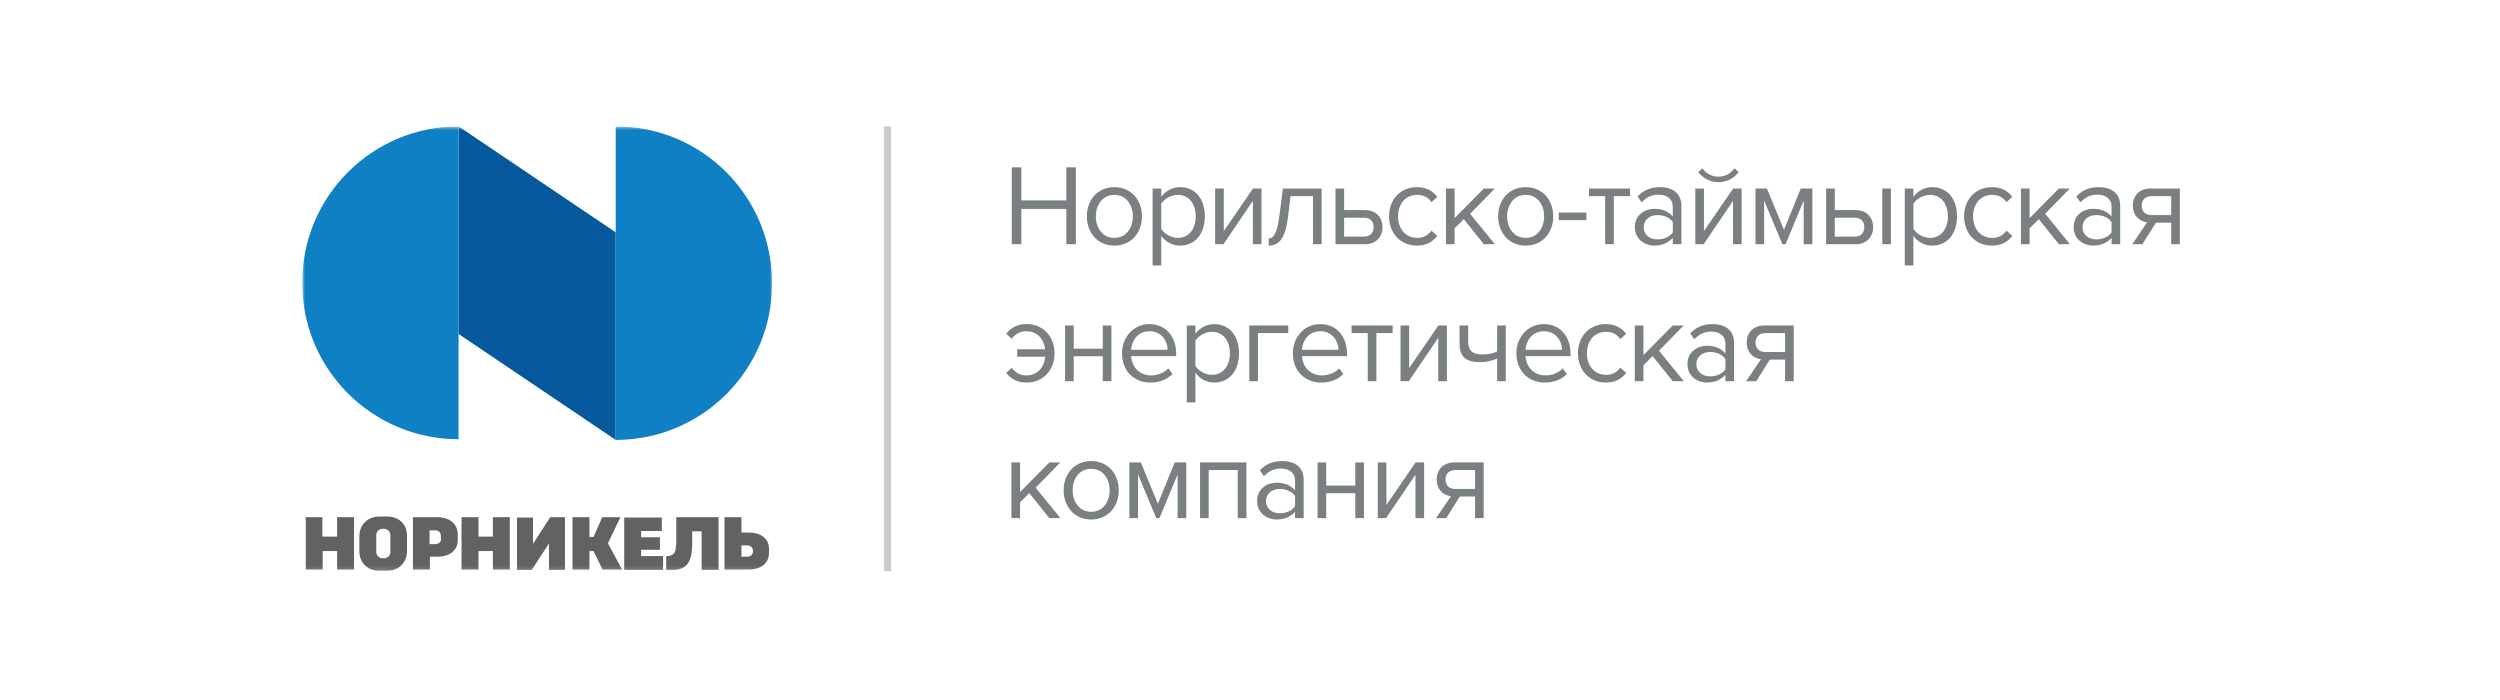 <?xml version="1.0" encoding="UTF-8"?> <svg xmlns="http://www.w3.org/2000/svg" width="586" height="164" viewBox="0 0 586 164" fill="none"><g clip-path="url(#clip0_3457_2)"><mask id="mask0_3457_2" style="mask-type:luminance" maskUnits="userSpaceOnUse" x="70" y="29" width="111" height="105"><path d="M180.985 29.625H70.829V133.868H180.985V29.625Z" fill="white"></path></mask><g mask="url(#mask0_3457_2)"><path d="M107.492 78.283L144.323 103.119V54.461L107.492 29.625V78.283Z" fill="#06599D"></path><path d="M70.829 66.287C70.829 86.562 87.217 102.95 107.491 102.95V29.625C87.217 29.625 70.829 46.013 70.829 66.287ZM144.323 29.625V103.119C164.597 103.119 180.983 86.729 180.983 66.455C180.985 46.013 164.597 29.625 144.323 29.625Z" fill="#0F80C3"></path><path d="M78.942 125.787H75.561V121.231H71.668V133.5H75.637V129.168H79.016V133.5H82.985V121.231H79.016V125.786H78.942V125.787ZM115.53 125.787H112.151V121.231H108.184V133.5H112.151V129.168H115.53V133.5H119.497V121.231H115.53V125.787ZM175.702 124.831H173.793V121.231H169.823V133.5H175.63C178.201 133.5 180.257 132.104 180.257 129.607V128.724C180.333 126.227 178.201 124.831 175.702 124.831ZM175.261 130.489H173.793V127.843H175.114C176.216 127.843 176.508 128.653 176.508 129.168C176.508 130.27 175.557 130.489 175.261 130.489ZM150.28 128.872H154.688V125.934H150.28V124.464H155.129V121.305H146.315V133.576H155.426V130.344H150.28V128.872ZM145.434 121.231H141.172L139.116 125.858H138.161V121.231H134.192V133.5H138.161V129.168H139.116L141.246 133.5H145.801L142.496 127.33L145.434 121.231ZM90.772 121.082H88.861C86.291 121.082 84.233 122.919 84.233 125.713V129.166C84.233 132.03 86.291 133.794 88.861 133.794H90.772C93.343 133.794 95.4 131.956 95.4 129.166V125.713C95.474 122.701 93.343 121.082 90.772 121.082ZM91.507 129.388C91.507 130.194 90.844 130.854 90.037 130.854H89.669C88.859 130.854 88.199 130.192 88.199 129.388V125.417C88.199 124.61 88.859 123.949 89.669 123.949H90.037C90.846 123.949 91.507 124.611 91.507 125.417V129.388ZM158.437 127.769C158.437 129.607 157.923 129.9 157.261 130.194C156.967 130.342 156.161 130.342 156.161 130.342V133.574H157.704C161.01 133.574 162.257 131.663 162.257 127.33C162.257 126.375 162.257 125.419 162.257 124.539H164.462V133.576H168.429V121.231H158.513V127.769H158.437ZM102.598 121.231H96.795V133.5H100.764V130.489H102.673C105.243 130.489 107.302 129.094 107.302 126.593V125.199C107.228 122.628 105.172 121.231 102.598 121.231ZM103.406 126.227C103.406 126.669 103.188 127.549 102.011 127.549H100.688V124.316H102.158C102.524 124.316 103.332 124.611 103.332 125.566V126.227H103.406ZM124.934 127.477V121.303H121.187V133.574H124.64L128.68 127.403V133.574H132.427V121.231H128.975L124.934 127.477Z" fill="#626261"></path></g><path d="M208.018 29.625V133.868" stroke="#CBCBCB" stroke-width="1.69"></path><path d="M252.188 57.248V39.218H249.945V46.976H239.402V39.218H237.159V57.248H239.402V48.976H249.945V57.248H252.188ZM261.215 57.573C265.189 57.573 267.676 54.491 267.676 50.706C267.676 46.922 265.189 43.867 261.215 43.867C257.242 43.867 254.755 46.922 254.755 50.706C254.755 54.491 257.242 57.573 261.215 57.573ZM261.215 55.761C258.431 55.761 256.863 53.383 256.863 50.706C256.863 48.057 258.431 45.678 261.215 45.678C264 45.678 265.541 48.057 265.541 50.706C265.541 53.383 264 55.761 261.215 55.761ZM276.603 57.573C280.037 57.573 282.415 54.923 282.415 50.706C282.415 46.462 280.037 43.867 276.603 43.867C274.765 43.867 273.143 44.813 272.197 46.138V44.192H270.17V62.222H272.197V55.275C273.251 56.735 274.819 57.573 276.603 57.573ZM276.09 55.761C274.495 55.761 272.9 54.788 272.197 53.653V47.76C272.9 46.625 274.495 45.678 276.09 45.678C278.712 45.678 280.28 47.814 280.28 50.706C280.28 53.599 278.712 55.761 276.09 55.761ZM286.774 57.248L293.668 47.084V57.248H295.695V44.192H293.695L286.855 54.167V44.192H284.828V57.248H286.774ZM297.391 57.573C299.905 57.573 301.311 55.734 301.906 50.869L302.5 45.976H307.772V57.248H309.799V44.192H300.716L299.878 50.625C299.365 54.491 298.608 55.897 297.391 55.897V57.573ZM313.038 44.192V57.248H319.958C322.634 57.248 324.067 55.41 324.067 53.248C324.067 51.112 322.661 49.247 319.958 49.247H315.065V44.192H313.038ZM319.742 51.031C321.229 51.031 321.986 51.977 321.986 53.248C321.986 54.545 321.202 55.464 319.742 55.464H315.065V51.031H319.742ZM332.107 57.573C334.486 57.573 335.892 56.599 336.892 55.302L335.541 54.059C334.676 55.221 333.567 55.761 332.216 55.761C329.431 55.761 327.701 53.599 327.701 50.706C327.701 47.814 329.431 45.678 332.216 45.678C333.567 45.678 334.676 46.192 335.541 47.382L336.892 46.138C335.892 44.84 334.486 43.867 332.107 43.867C328.215 43.867 325.593 46.841 325.593 50.706C325.593 54.599 328.215 57.573 332.107 57.573ZM350.412 57.248L344.6 50.112L350.385 44.192H347.817L340.95 51.139V44.192H338.923V57.248H340.95V53.518L343.113 51.382L347.817 57.248H350.412ZM357.623 57.573C361.596 57.573 364.083 54.491 364.083 50.706C364.083 46.922 361.596 43.867 357.623 43.867C353.649 43.867 351.162 46.922 351.162 50.706C351.162 54.491 353.649 57.573 357.623 57.573ZM357.623 55.761C354.838 55.761 353.27 53.383 353.27 50.706C353.27 48.057 354.838 45.678 357.623 45.678C360.407 45.678 361.948 48.057 361.948 50.706C361.948 53.383 360.407 55.761 357.623 55.761ZM371.848 51.599V49.814H365.361V51.599H371.848ZM378.277 57.248V45.976H382.088V44.192H372.465V45.976H376.249V57.248H378.277ZM394.126 57.248V48.274C394.126 45.111 391.828 43.867 389.071 43.867C386.936 43.867 385.26 44.57 383.854 46.03L384.8 47.436C385.962 46.192 387.233 45.624 388.801 45.624C390.693 45.624 392.099 46.625 392.099 48.382V50.733C391.045 49.517 389.558 48.949 387.774 48.949C385.557 48.949 383.205 50.328 383.205 53.248C383.205 56.086 385.557 57.573 387.774 57.573C389.531 57.573 391.018 56.951 392.099 55.761V57.248H394.126ZM388.504 56.113C386.611 56.113 385.287 54.923 385.287 53.275C385.287 51.599 386.611 50.409 388.504 50.409C389.936 50.409 391.315 50.95 392.099 52.031V54.491C391.315 55.572 389.936 56.113 388.504 56.113ZM399.327 57.248L406.22 47.084V57.248H408.247V44.192H406.247L399.408 54.167V44.192H397.38V57.248H399.327ZM407.544 40.326L406.544 39.461C405.706 40.678 404.382 41.407 402.814 41.407C401.219 41.407 399.921 40.651 399.056 39.461L398.056 40.326C399.164 41.786 400.894 42.705 402.814 42.705C404.76 42.705 406.463 41.786 407.544 40.326ZM424.811 57.248V44.192H422.108L418.161 53.869L414.161 44.192H411.484V57.248H413.512V47.003L417.783 57.248H418.54L422.784 47.003V57.248H424.811ZM428.043 44.192V57.248H434.964C437.64 57.248 439.072 55.41 439.072 53.248C439.072 51.112 437.667 49.247 434.964 49.247H430.071V44.192H428.043ZM434.747 51.031C436.234 51.031 436.991 51.977 436.991 53.248C436.991 54.545 436.207 55.464 434.747 55.464H430.071V51.031H434.747ZM443.235 57.248V44.192H441.208V57.248H443.235ZM452.911 57.573C456.344 57.573 458.723 54.923 458.723 50.706C458.723 46.462 456.344 43.867 452.911 43.867C451.073 43.867 449.451 44.813 448.505 46.138V44.192H446.478V62.222H448.505V55.275C449.559 56.735 451.127 57.573 452.911 57.573ZM452.398 55.761C450.803 55.761 449.208 54.788 448.505 53.653V47.76C449.208 46.625 450.803 45.678 452.398 45.678C455.02 45.678 456.588 47.814 456.588 50.706C456.588 53.599 455.02 55.761 452.398 55.761ZM466.894 57.573C469.273 57.573 470.678 56.599 471.678 55.302L470.327 54.059C469.462 55.221 468.353 55.761 467.002 55.761C464.217 55.761 462.487 53.599 462.487 50.706C462.487 47.814 464.217 45.678 467.002 45.678C468.353 45.678 469.462 46.192 470.327 47.382L471.678 46.138C470.678 44.84 469.273 43.867 466.894 43.867C463.001 43.867 460.379 46.841 460.379 50.706C460.379 54.599 463.001 57.573 466.894 57.573ZM485.198 57.248L479.386 50.112L485.171 44.192H482.603L475.737 51.139V44.192H473.709V57.248H475.737V53.518L477.899 51.382L482.603 57.248H485.198ZM496.976 57.248V48.274C496.976 45.111 494.678 43.867 491.92 43.867C489.785 43.867 488.109 44.57 486.703 46.03L487.649 47.436C488.812 46.192 490.082 45.624 491.65 45.624C493.542 45.624 494.948 46.625 494.948 48.382V50.733C493.894 49.517 492.407 48.949 490.623 48.949C488.406 48.949 486.054 50.328 486.054 53.248C486.054 56.086 488.406 57.573 490.623 57.573C492.38 57.573 493.867 56.951 494.948 55.761V57.248H496.976ZM491.353 56.113C489.461 56.113 488.136 54.923 488.136 53.275C488.136 51.599 489.461 50.409 491.353 50.409C492.786 50.409 494.164 50.95 494.948 52.031V54.491C494.164 55.572 492.786 56.113 491.353 56.113ZM502.174 57.248L505.364 52.193H508.932V57.248H510.96V44.192H504.066C501.417 44.192 499.93 45.976 499.93 48.193C499.93 50.382 501.336 51.869 503.282 52.112L499.795 57.248H502.174ZM504.283 50.409C502.796 50.409 502.012 49.49 502.012 48.193C502.012 46.895 502.85 45.976 504.283 45.976H508.932V50.409H504.283Z" fill="#7A7F82"></path><path d="M240.645 89.673C244.565 89.673 247.187 86.7 247.187 82.807C247.187 78.941 244.565 75.968 240.645 75.968C238.267 75.968 236.861 76.941 235.861 78.239L237.158 79.428C238.023 78.239 239.186 77.644 240.564 77.644C243.024 77.644 244.646 79.32 244.97 81.861H238.429V83.618H244.997C244.727 86.24 243.078 87.997 240.564 87.997C239.186 87.997 238.023 87.375 237.158 86.213L235.861 87.402C236.861 88.7 238.267 89.673 240.645 89.673ZM251.678 89.349V83.51H258.49V89.349H260.517V76.292H258.49V81.726H251.678V76.292H249.65V89.349H251.678ZM269.647 89.673C271.783 89.673 273.54 88.97 274.838 87.673L273.864 86.348C272.837 87.402 271.323 87.997 269.837 87.997C267.025 87.997 265.295 85.943 265.133 83.483H275.703V82.969C275.703 79.049 273.378 75.968 269.431 75.968C265.701 75.968 262.998 79.022 262.998 82.807C262.998 86.889 265.782 89.673 269.647 89.673ZM273.702 81.996H265.133C265.241 79.996 266.62 77.644 269.404 77.644C272.378 77.644 273.675 80.05 273.702 81.996ZM284.61 89.673C288.043 89.673 290.422 87.024 290.422 82.807C290.422 78.563 288.043 75.968 284.61 75.968C282.772 75.968 281.15 76.914 280.204 78.239V76.292H278.176V94.323H280.204V87.375C281.258 88.835 282.826 89.673 284.61 89.673ZM284.096 87.862C282.501 87.862 280.906 86.889 280.204 85.754V79.86C280.906 78.725 282.501 77.779 284.096 77.779C286.718 77.779 288.286 79.915 288.286 82.807C288.286 85.699 286.718 87.862 284.096 87.862ZM301.971 76.292H292.834V89.349H294.862V78.076H301.971V76.292ZM309.691 89.673C311.826 89.673 313.583 88.97 314.881 87.673L313.908 86.348C312.88 87.402 311.367 87.997 309.88 87.997C307.069 87.997 305.338 85.943 305.176 83.483H315.746V82.969C315.746 79.049 313.421 75.968 309.474 75.968C305.744 75.968 303.041 79.022 303.041 82.807C303.041 86.889 305.825 89.673 309.691 89.673ZM313.746 81.996H305.176C305.284 79.996 306.663 77.644 309.447 77.644C312.421 77.644 313.718 80.05 313.746 81.996ZM322.624 89.349V78.076H326.435V76.292H316.812V78.076H320.596V89.349H322.624ZM330.23 89.349L337.123 79.185V89.349H339.151V76.292H337.15L330.311 86.267V76.292H328.284V89.349H330.23ZM342.118 76.292V80.59C342.118 83.564 343.55 84.888 346.956 84.888C348.443 84.888 349.957 84.51 350.93 84.023V89.349H352.958V76.292H350.93V82.374C350.146 82.78 348.822 83.077 347.47 83.077C345.307 83.077 344.145 82.401 344.145 79.969V76.292H342.118ZM362.094 89.673C364.23 89.673 365.987 88.97 367.285 87.673L366.311 86.348C365.284 87.402 363.77 87.997 362.284 87.997C359.472 87.997 357.742 85.943 357.58 83.483H368.15V82.969C368.15 79.049 365.825 75.968 361.878 75.968C358.148 75.968 355.444 79.022 355.444 82.807C355.444 86.889 358.229 89.673 362.094 89.673ZM366.149 81.996H357.58C357.688 79.996 359.067 77.644 361.851 77.644C364.825 77.644 366.122 80.05 366.149 81.996ZM376.381 89.673C378.76 89.673 380.165 88.7 381.166 87.402L379.814 86.159C378.949 87.321 377.841 87.862 376.489 87.862C373.705 87.862 371.975 85.699 371.975 82.807C371.975 79.915 373.705 77.779 376.489 77.779C377.841 77.779 378.949 78.293 379.814 79.482L381.166 78.239C380.165 76.941 378.76 75.968 376.381 75.968C372.488 75.968 369.866 78.941 369.866 82.807C369.866 86.7 372.488 89.673 376.381 89.673ZM394.685 89.349L388.873 82.212L394.658 76.292H392.09L385.224 83.24V76.292H383.196V89.349H385.224V85.618L387.386 83.483L392.09 89.349H394.685ZM406.463 89.349V80.374C406.463 77.211 404.165 75.968 401.408 75.968C399.272 75.968 397.596 76.671 396.191 78.13L397.137 79.536C398.299 78.293 399.57 77.725 401.137 77.725C403.03 77.725 404.435 78.725 404.435 80.482V82.834C403.381 81.618 401.894 81.05 400.11 81.05C397.894 81.05 395.542 82.428 395.542 85.348C395.542 88.186 397.894 89.673 400.11 89.673C401.867 89.673 403.354 89.051 404.435 87.862V89.349H406.463ZM400.84 88.213C398.948 88.213 397.623 87.024 397.623 85.375C397.623 83.699 398.948 82.51 400.84 82.51C402.273 82.51 403.651 83.05 404.435 84.132V86.591C403.651 87.673 402.273 88.213 400.84 88.213ZM411.661 89.349L414.851 84.294H418.419V89.349H420.447V76.292H413.554C410.905 76.292 409.418 78.076 409.418 80.293C409.418 82.483 410.823 83.969 412.77 84.213L409.283 89.349H411.661ZM413.77 82.51C412.283 82.51 411.499 81.591 411.499 80.293C411.499 78.995 412.337 78.076 413.77 78.076H418.419V82.51H413.77Z" fill="#7A7F82"></path><path d="M248.566 121.449L242.754 114.313L248.539 108.393H245.971L239.105 115.34V108.393H237.078V121.449H239.105V117.719L241.267 115.583L245.971 121.449H248.566ZM255.777 121.774C259.751 121.774 262.238 118.692 262.238 114.908C262.238 111.123 259.751 108.068 255.777 108.068C251.803 108.068 249.316 111.123 249.316 114.908C249.316 118.692 251.803 121.774 255.777 121.774ZM255.777 119.963C252.993 119.963 251.425 117.584 251.425 114.908C251.425 112.258 252.993 109.88 255.777 109.88C258.561 109.88 260.102 112.258 260.102 114.908C260.102 117.584 258.561 119.963 255.777 119.963ZM278.058 121.449V108.393H275.355L271.408 118.07L267.407 108.393H264.731V121.449H266.759V111.204L271.03 121.449H271.787L276.031 111.204V121.449H278.058ZM292.159 121.449V108.393H281.292V121.449H283.319V110.177H290.131V121.449H292.159ZM305.587 121.449V112.475C305.587 109.312 303.289 108.068 300.532 108.068C298.397 108.068 296.721 108.771 295.315 110.231L296.261 111.637C297.423 110.393 298.694 109.825 300.262 109.825C302.154 109.825 303.56 110.826 303.56 112.583V114.935C302.506 113.718 301.019 113.15 299.235 113.15C297.018 113.15 294.666 114.529 294.666 117.449C294.666 120.287 297.018 121.774 299.235 121.774C300.992 121.774 302.478 121.152 303.56 119.963V121.449H305.587ZM299.964 120.314C298.072 120.314 296.748 119.125 296.748 117.476C296.748 115.8 298.072 114.61 299.964 114.61C301.397 114.61 302.776 115.151 303.56 116.232V118.692C302.776 119.773 301.397 120.314 299.964 120.314ZM310.867 121.449V115.61H317.679V121.449H319.706V108.393H317.679V113.826H310.867V108.393H308.839V121.449H310.867ZM324.89 121.449L331.783 111.285V121.449H333.811V108.393H331.81L324.971 118.368V108.393H322.944V121.449H324.89ZM338.994 121.449L342.184 116.394H345.752V121.449H347.779V108.393H340.886C338.237 108.393 336.75 110.177 336.75 112.394C336.75 114.583 338.156 116.07 340.102 116.313L336.615 121.449H338.994ZM341.102 114.61C339.616 114.61 338.832 113.691 338.832 112.394C338.832 111.096 339.67 110.177 341.102 110.177H345.752V114.61H341.102Z" fill="#7A7F82"></path></g><defs><clipPath id="clip0_3457_2"><rect width="444.343" height="104.75" fill="white" transform="translate(70.829 29.625)"></rect></clipPath></defs></svg> 